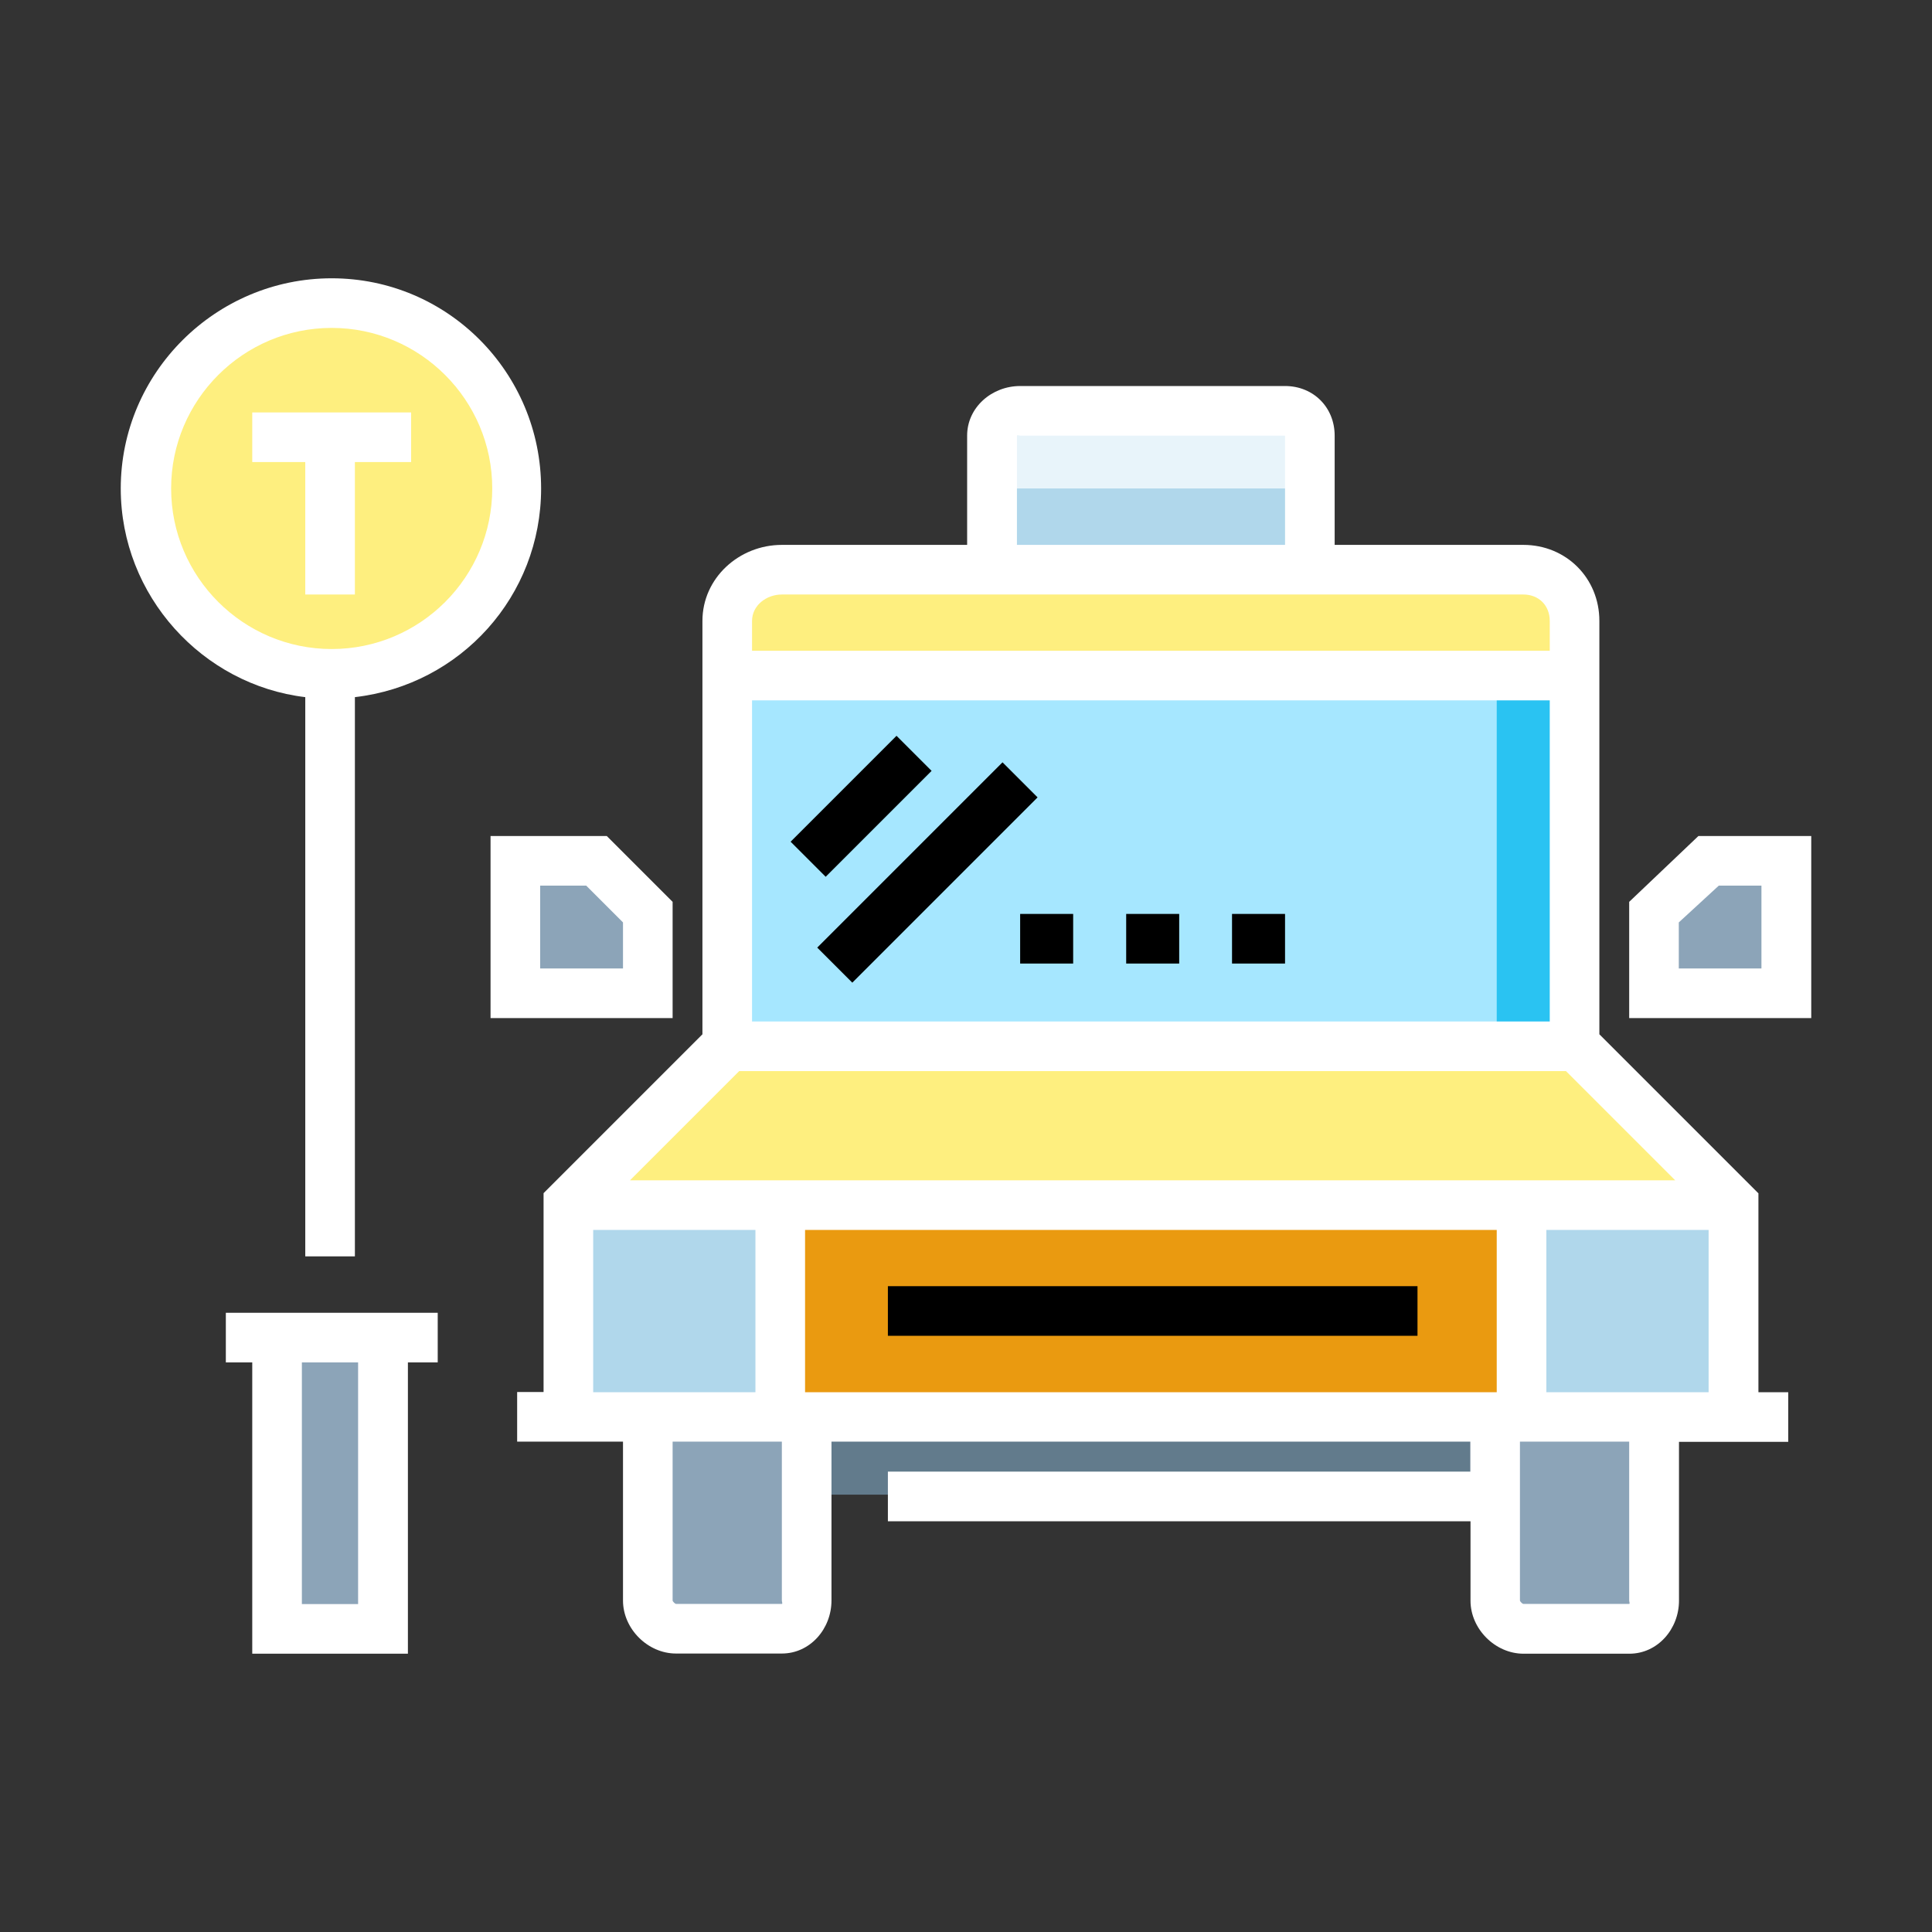<?xml version="1.0" encoding="utf-8"?>
<!-- Generator: Adobe Illustrator 22.0.0, SVG Export Plug-In . SVG Version: 6.00 Build 0)  -->
<svg version="1.1" id="Layer_1" xmlns="http://www.w3.org/2000/svg" xmlns:xlink="http://www.w3.org/1999/xlink" x="0px" y="0px"
	 viewBox="0 0 1024 1024" style="enable-background:new 0 0 1024 1024;" xml:space="preserve">
<rect x="0" y="0" width="1024" height="1024" fill="#333333" stroke="none"/>
<style type="text/css">
	.st0{fill:#E8F4FA;}
	.st1{fill:#B0D7EB;}
	.st2{fill:#627B8C;}
	.st3{fill:#8CA4B8;}
	.st4{fill:#FEEF7F;}
	.st5{fill:#EA9A10;}
	.st6{fill:#A6E7FF;}
	.st7{fill:#2AC3F2;}
	.st8{fill:#000;}
</style>
<g>
	<path class="st0" d="M526.7,301v-70.2c0-7.8,6.3-14,14-14h140.3c7.8,0,14,6.3,14,14V301"/>
	<rect x="526.7" y="258.9" class="st1" width="168.4" height="42.1"/>
	<rect x="428.5" y="750.1" class="st2" width="364.9" height="42.1"/>
	<path class="st3" d="M877.5,750.1v98.2c0,7.8-6.3,14-14,14h-56.1c-7.8,0-14-6.3-14-14v-98.2"/>
	<path class="st3" d="M428.5,750.1v98.2c0,7.8-6.3,14-14,14h-56.1c-7.8,0-14-6.3-14-14v-98.2"/>
	<path class="st4" d="M919.7,750.1V637.9l-84.2-84.2V329.1c0-15.5-12.6-28.1-28.1-28.1h-393c-15.5,0-28.1,12.6-28.1,28.1v224.5
		l-84.2,84.2v112.3"/>
	<rect x="807.4" y="637.9" class="st1" width="112.3" height="112.3"/>
	<rect x="414.4" y="637.9" class="st5" width="393" height="112.3"/>
	<rect x="302.1" y="637.9" class="st1" width="112.3" height="112.3"/>
	<rect x="386.3" y="357.2" class="st6" width="449.1" height="196.5"/>
	<rect x="793.3" y="357.2" class="st7" width="42.1" height="196.5"/>
	<polygon class="st3" points="344.2,525.6 274.1,525.6 274.1,455.4 316.2,455.4 344.2,483.5 	"/>
	<polygon class="st3" points="877.5,525.6 947.7,525.6 947.7,455.4 905.6,455.4 877.5,483.5 	"/>
	<polyline class="st3" points="203.9,708 203.9,862.4 147.8,862.4 147.8,708 	"/>
	<circle class="st4" cx="175.8" cy="258.9" r="98.2"/>
	<g>
		<path d="M931.9,632.4l-84.2-84.2V329.1c0-22.7-17.6-40.3-40.3-40.3h-100v-57.9c0-15-11.3-26.3-26.3-26.3H540.7
			c-15,0-28.1,11.3-28.1,26.3v57.9h-98.2c-22.7,0-42.1,17.6-42.1,40.3v219.1l-84.2,84.2v105.4h-14v26.3h56.1v84.2
			c0,15,13.1,28.1,28.1,28.1h56.1c15,0,26.3-13.1,26.3-28.1v-84.2h338.6V780H470.6v26.3h308.8v42.1c0,15,13.1,28.1,28.1,28.1h56.1
			c15,0,26.3-13.1,26.3-28.1v-84.2h57.9v-26.3h-15.8V632.4z M539,230.9c0-0.5,1.3,0,1.8,0h140.3v57.9H539V230.9z M398.6,329.1
			c0-8.2,7.6-14,15.8-14h393c8.2,0,14,5.8,14,14v15.8H398.6V329.1z M398.6,371.2h422.8v170.2H398.6V371.2z M391.8,567.7H830
			l57.9,57.9h-554L391.8,567.7z M314.4,737.9v-86h86v86H314.4z M414.4,850.1h-56.1c-0.5,0-1.8-1.3-1.8-1.8v-84.2h57.9v84.2
			C414.4,848.9,414.9,850.1,414.4,850.1z M793.3,737.9H426.7v-86h366.6V737.9z M863.5,850.1h-56.1c-0.5,0-1.8-1.3-1.8-1.8v-84.2
			h57.9v84.2C863.5,848.9,864,850.1,863.5,850.1z M905.6,737.9h-86v-86h86V737.9z"/>
		<rect x="422.2" y="449.3" transform="matrix(0.707 -0.707 0.707 0.707 -183.003 483.085)" width="138.9" height="26.3"/>
		<rect x="416.8" y="414.2" transform="matrix(0.707 -0.707 0.707 0.707 -168.48 447.959)" width="79.4" height="26.3"/>
		<rect x="470.6" y="681.7" width="280.7" height="26.3"/>
		<path d="M356.5,478l-34.9-34.9H260v96.5h96.5V478z M330.2,513.3h-43.9v-43.9h24.4l19.5,19.5V513.3z"/>
		<path d="M900.2,443.1L863.5,478v61.6H960v-96.5H900.2z M933.7,513.3h-43.9v-24.4l21.2-19.5h22.6V513.3z"/>
		<path d="M175.8,147.5c-61.4,0-111.8,50-111.8,111.4c0,57,43.4,104.1,97.8,110.6v296.4h26.3V369.5c56.1-6.5,98.7-53.6,98.7-110.6
			C286.8,197.5,237.3,147.5,175.8,147.5z M175.8,344c-46.9,0-85.1-38.2-85.1-85.1s38.2-85.1,85.1-85.1s85.1,38.2,85.1,85.1
			S222.8,344,175.8,344z"/>
		<polygon points="133.7,244.9 161.8,244.9 161.8,315.1 188.1,315.1 188.1,244.9 217.9,244.9 217.9,218.6 133.7,218.6 		"/>
		<path d="M119.7,722.1h14v154.4h82.5V722.1H232v-26.3H119.7V722.1z M160,722.1h29.8v128.1H160V722.1z"/>
	</g>
	<g>
		<g>
			<rect x="653" y="484.4" class="st8" width="28.1" height="26.3"/>
		</g>
		<g>
			<rect x="596.9" y="484.4" class="st8" width="28.1" height="26.3"/>
		</g>
		<g>
			<rect x="540.7" y="484.4" class="st8" width="28.1" height="26.3"/>
		</g>
	</g>
</g>
<style type="text/css">polygon,path{fill:white;}</style></svg>
